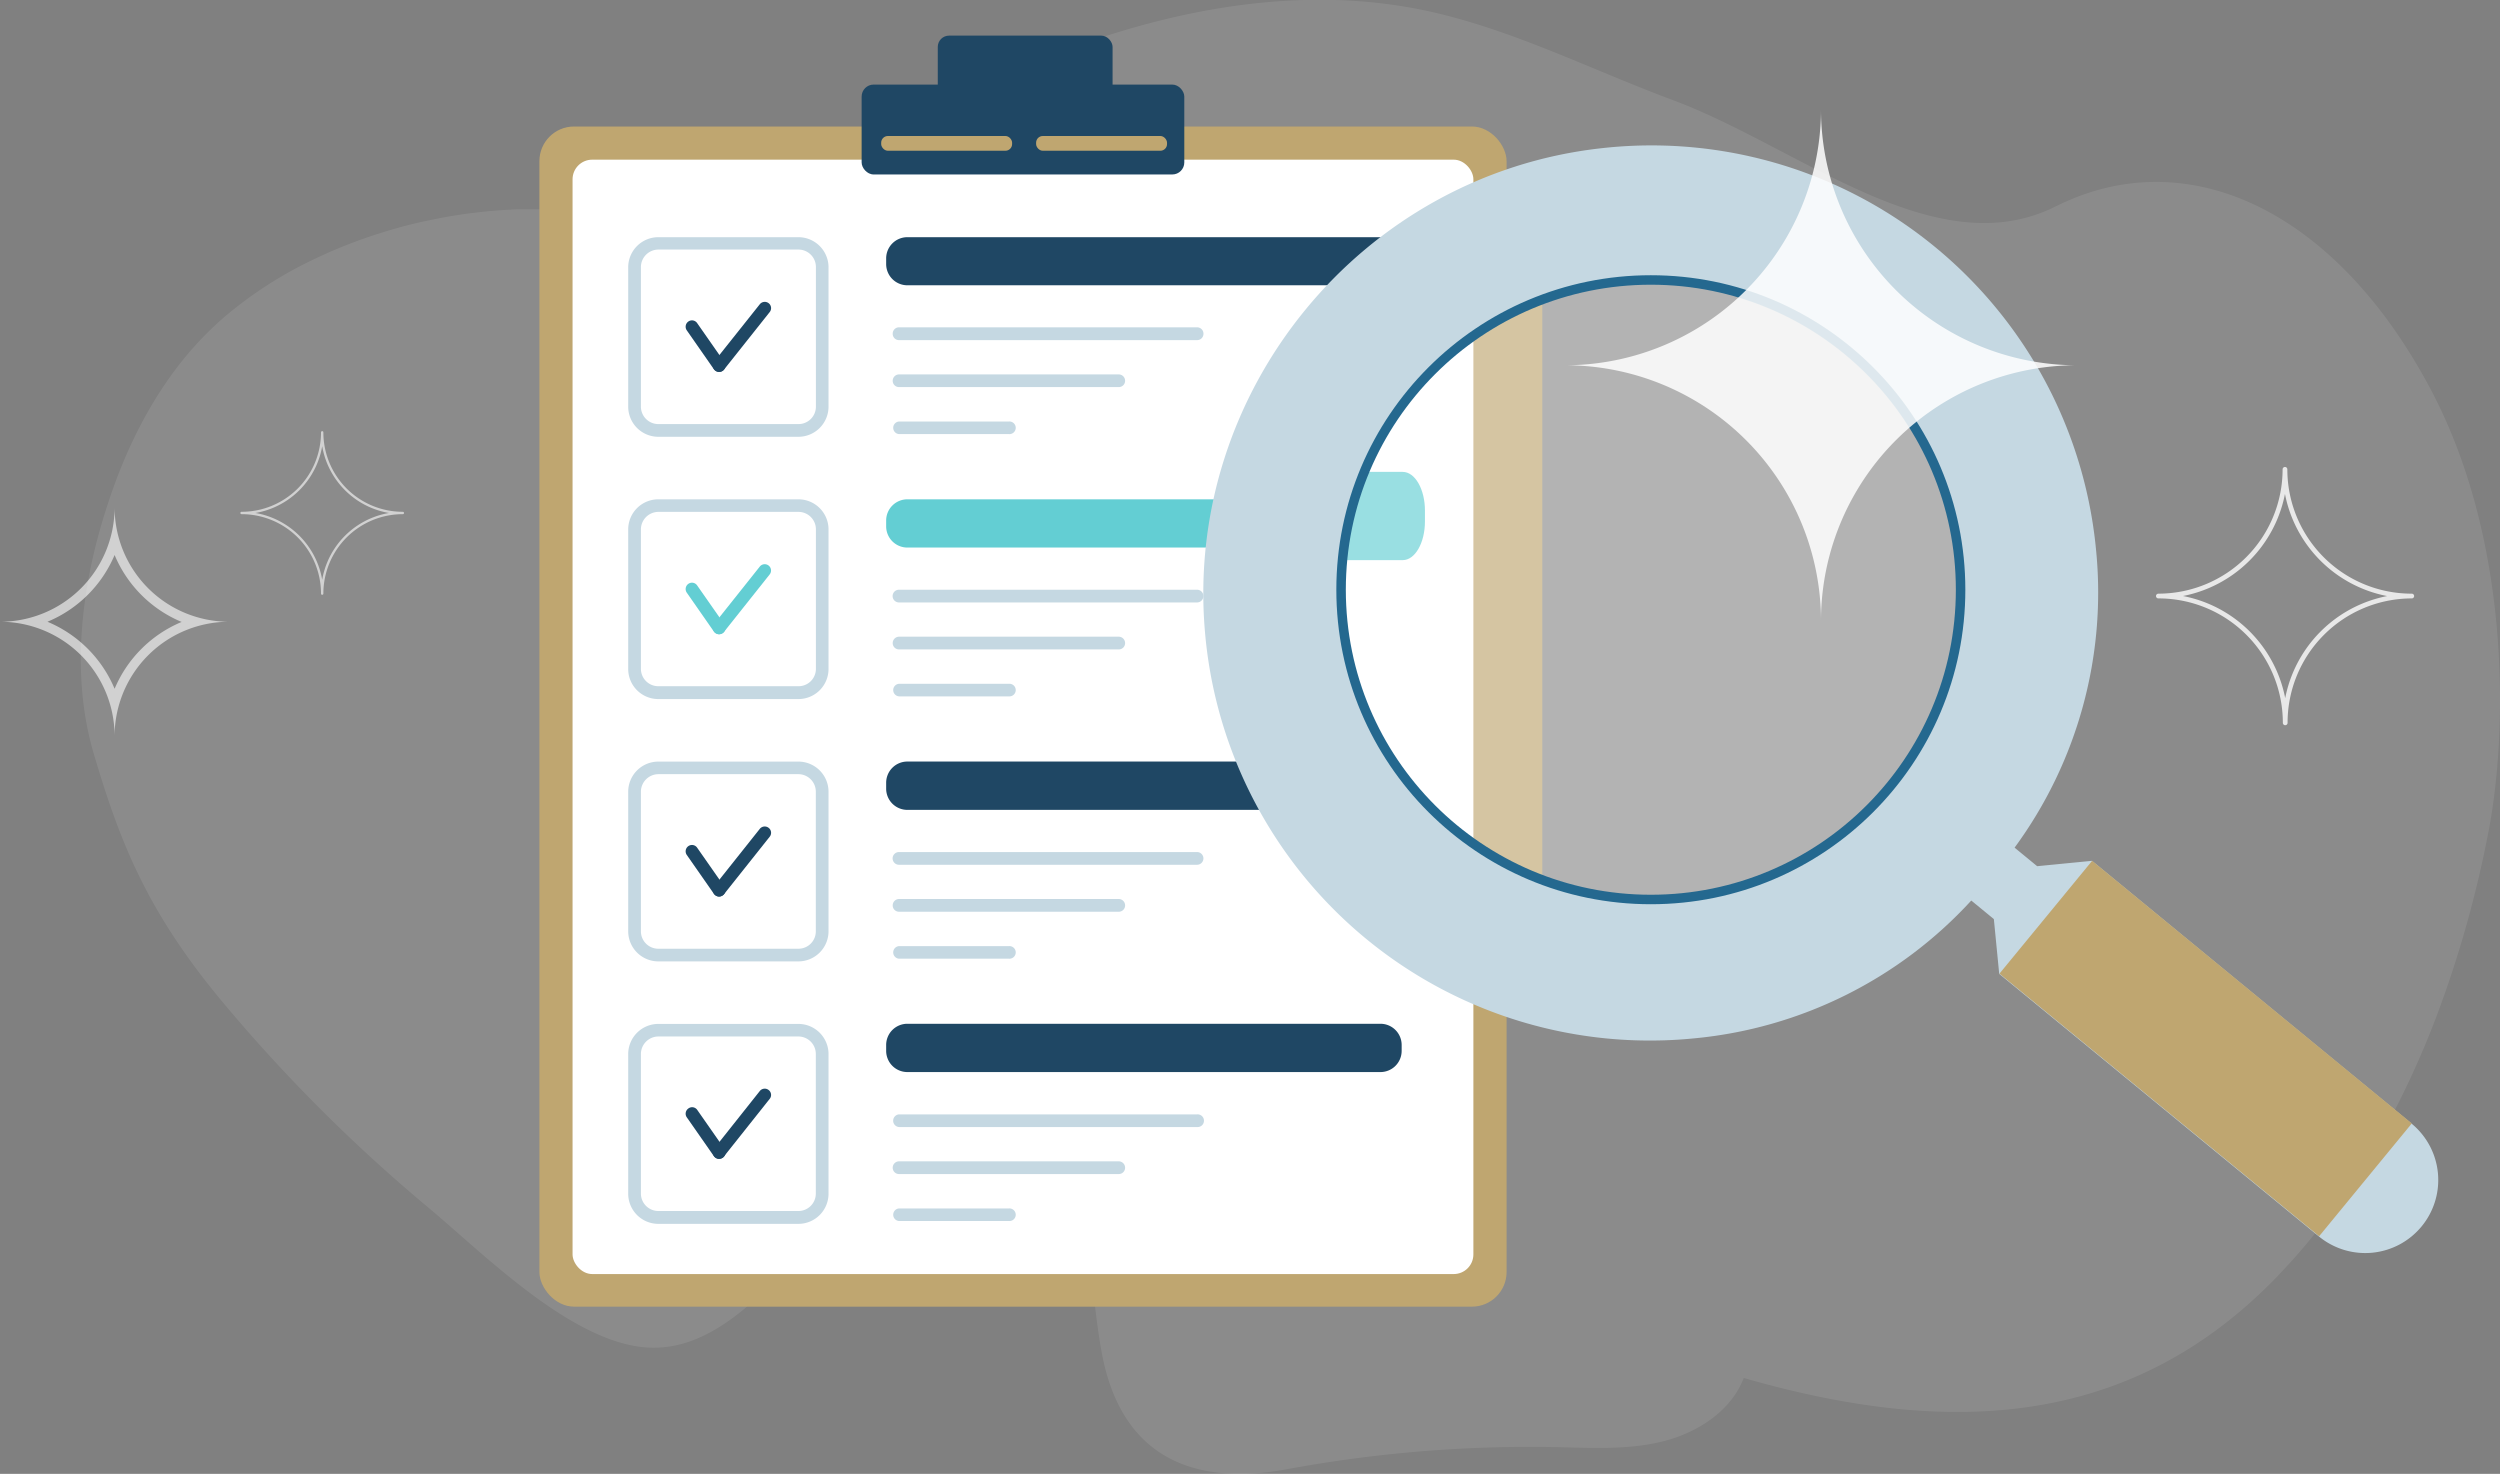 <svg xmlns="http://www.w3.org/2000/svg" viewBox="0 0 527.02 310.7"><rect x="0" y="0" width="527.02" height="310.7" fill="#808080" stroke="none"/><defs><style>.cls-1,.cls-11,.cls-3,.cls-8{fill:#fff;}.cls-1{opacity:0.09;}.cls-2{fill:#bfa670;}.cls-4{fill:#63ced3;}.cls-5,.cls-9{fill:#c5d8e2;}.cls-6{fill:#1f4764;}.cls-10,.cls-13,.cls-7{fill:none;}.cls-13,.cls-7{stroke:#fff;stroke-linecap:round;stroke-linejoin:round;}.cls-7{opacity:0.8;}.cls-8{opacity:0.35;}.cls-9{fill-rule:evenodd;}.cls-10{stroke:#24688f;stroke-miterlimit:10;stroke-width:2px;}.cls-11{opacity:0.85;}.cls-12{opacity:0.6;}.cls-13{stroke-width:0.5px;}</style></defs><title>Asset 19</title><g id="Layer_2" data-name="Layer 2"><g id="Layer_1-2" data-name="Layer 1"><path class="cls-1" d="M512.42,82.1c-19-35.89-47.95-50.69-74.28-40.69q-2.4.92-4.78,2.1a33,33,0,0,1-4.06,1.71c-8.53,2.94-17.39,2-26.41-.85a97.08,97.08,0,0,1-9.95-3.83C379.47,34.61,365.83,26,352.64,21.1c-17.54-6.53-34.46-15.22-52.75-19-28-5.73-57.28.67-83.74,11.81-20.14,8.5-38.38,26.92-54.84,47.89-6.55-3.73-13.17-7.47-19.86-11.29a43,43,0,0,0-10.19-4.1c-1.11-.31-2.24-.58-3.41-.83-1.7-.35-3.46-.65-5.28-.88-.25,0-.51-.06-.77-.09l-.47-.06-1.07-.11-1.43-.11-1.39-.1-1-.07-.93,0h-.32c-.46,0-.93,0-1.4-.05-.74,0-1.49,0-2.25,0-.43,0-.86,0-1.28,0-.9,0-1.79,0-2.7.1-.74,0-1.5.07-2.25.13-1.7.12-3.42.28-5.14.5l-1.3.15c-1.77.24-3.56.52-5.35.85-1.64.31-3.28.65-4.92,1l-1.32.31c-2.25.54-4.49,1.17-6.7,1.87-1.81.55-3.59,1.16-5.36,1.81a101.12,101.12,0,0,0-9.4,4A85.89,85.89,0,0,0,47.39,66.75a70.28,70.28,0,0,0-8.56,8.79c-7.42,9.11-12.54,19.81-16,30.39-6,18-7.9,36.83-3,53.18,5.46,18.41,11.14,33,27.1,52.14a340.73,340.73,0,0,0,43.42,43.36c11.75,9.82,30.06,28.38,46,29.45,29.79,2,46.29-57.42,77.16-43.6,7.8,3.5,12.54,11.68,14.77,19.93s2.44,16.91,4.08,25.3c4.06,20.82,18.38,27.71,38.64,24.09a281.17,281.17,0,0,1,57.22-4.71c7.5.17,15.11.6,22.38-1.23s14.31-6.37,17-13.35C408.8,302.33,447.52,302,479.1,270.08l1.08-1.11c.94-1,1.87-2,2.79-3a136.9,136.9,0,0,0,8.74-10.74,151.55,151.55,0,0,0,10.59-16.51c2.15-3.82,4.14-7.76,6-11.78s3.74-8.45,5.38-12.81a236.69,236.69,0,0,0,10.93-38.91C528.5,155.21,529.66,114.66,512.42,82.1Z"/><rect class="cls-2" x="308.39" y="60.14" width="16.74" height="142.53"/><rect class="cls-2" x="113.71" y="26.67" width="203.89" height="248.78" rx="7.3"/><rect class="cls-3" x="120.7" y="33.66" width="189.9" height="234.92" rx="4.14"/><path class="cls-4" d="M291,115.43H191.29a4.47,4.47,0,0,1-4.48-4.45v-1.27a4.47,4.47,0,0,1,4.48-4.45H291a4.47,4.47,0,0,1,4.48,4.45V111A4.47,4.47,0,0,1,291,115.43Z"/><path class="cls-4" d="M295.71,99.48H270.48v18.6h25.23c2.59,0,4.68-3.65,4.68-8.14v-2.32C300.39,103.14,298.3,99.48,295.71,99.48Z"/><path class="cls-5" d="M252.35,127H189.51a1.34,1.34,0,0,1,0-2.68h62.84a1.34,1.34,0,1,1,0,2.68Z"/><path class="cls-5" d="M235.86,136.9H189.51a1.32,1.32,0,0,1-1.32-1.32,1.35,1.35,0,0,1,1.32-1.36h46.35a1.35,1.35,0,0,1,1.32,1.36A1.32,1.32,0,0,1,235.86,136.9Z"/><path class="cls-5" d="M212.68,146.8H189.51a1.33,1.33,0,0,1,0-2.65h23.17a1.33,1.33,0,1,1,0,2.65Z"/><path class="cls-5" d="M138.8,107.91a3.7,3.7,0,0,0-3.69,3.69V141a3.67,3.67,0,0,0,3.69,3.66h29.51A3.66,3.66,0,0,0,172,141V111.6a3.68,3.68,0,0,0-3.67-3.69Zm29.51,39.46H138.8a6.35,6.35,0,0,1-6.37-6.34V111.6a6.35,6.35,0,0,1,6.37-6.34h29.51a6.35,6.35,0,0,1,6.35,6.34V141A6.35,6.35,0,0,1,168.31,147.37Z"/><path class="cls-4" d="M151.6,133.7a1.29,1.29,0,0,1-.82-.31,1.32,1.32,0,0,1-.23-1.86l9.62-12.09a1.33,1.33,0,1,1,2.08,1.66l-9.61,12.09A1.38,1.38,0,0,1,151.6,133.7Z"/><path class="cls-4" d="M151.6,133.71a1.34,1.34,0,0,1-1.1-.56l-5.72-8.21a1.34,1.34,0,0,1,.33-1.86,1.32,1.32,0,0,1,1.86.34l5.73,8.2a1.3,1.3,0,0,1-.34,1.84A1.38,1.38,0,0,1,151.6,133.71Z"/><path class="cls-6" d="M291,170.73H191.29a4.47,4.47,0,0,1-4.48-4.45V165a4.47,4.47,0,0,1,4.48-4.46H291a4.47,4.47,0,0,1,4.48,4.46v1.27A4.47,4.47,0,0,1,291,170.73Z"/><path class="cls-5" d="M252.35,182.3H189.51a1.34,1.34,0,0,1,0-2.68h62.84a1.34,1.34,0,1,1,0,2.68Z"/><path class="cls-5" d="M235.86,192.2H189.51a1.32,1.32,0,0,1-1.32-1.33,1.34,1.34,0,0,1,1.32-1.35h46.35a1.34,1.34,0,0,1,1.32,1.35A1.32,1.32,0,0,1,235.86,192.2Z"/><path class="cls-5" d="M212.68,202.1H189.51a1.33,1.33,0,0,1,0-2.65h23.17a1.33,1.33,0,1,1,0,2.65Z"/><path class="cls-5" d="M138.8,163.2a3.71,3.71,0,0,0-3.69,3.7v29.43A3.67,3.67,0,0,0,138.8,200h29.51a3.66,3.66,0,0,0,3.67-3.66V166.9a3.69,3.69,0,0,0-3.67-3.7Zm29.51,39.47H138.8a6.36,6.36,0,0,1-6.37-6.34V166.9a6.36,6.36,0,0,1,6.37-6.35h29.51a6.36,6.36,0,0,1,6.35,6.35v29.43A6.36,6.36,0,0,1,168.31,202.67Z"/><path class="cls-6" d="M151.6,189a1.35,1.35,0,0,1-.82-.31,1.32,1.32,0,0,1-.23-1.86l9.62-12.1a1.34,1.34,0,0,1,1.86-.22,1.32,1.32,0,0,1,.22,1.89l-9.61,12.09A1.38,1.38,0,0,1,151.6,189Z"/><path class="cls-6" d="M151.6,189a1.32,1.32,0,0,1-1.1-.57l-5.72-8.2a1.34,1.34,0,0,1,.33-1.86,1.32,1.32,0,0,1,1.86.34l5.73,8.2a1.29,1.29,0,0,1-.34,1.83A1.32,1.32,0,0,1,151.6,189Z"/><path class="cls-6" d="M291,226H191.29a4.47,4.47,0,0,1-4.48-4.46v-1.26a4.47,4.47,0,0,1,4.48-4.46H291a4.47,4.47,0,0,1,4.48,4.46v1.26A4.47,4.47,0,0,1,291,226Z"/><path class="cls-5" d="M252.35,237.59H189.51a1.34,1.34,0,0,1,0-2.67h62.84a1.34,1.34,0,1,1,0,2.67Z"/><path class="cls-5" d="M235.86,247.5H189.51a1.33,1.33,0,0,1-1.32-1.33,1.34,1.34,0,0,1,1.32-1.35h46.35a1.34,1.34,0,0,1,1.32,1.35A1.33,1.33,0,0,1,235.86,247.5Z"/><path class="cls-5" d="M212.68,257.4H189.51a1.33,1.33,0,0,1,0-2.65h23.17a1.33,1.33,0,1,1,0,2.65Z"/><path class="cls-5" d="M138.8,218.5a3.7,3.7,0,0,0-3.69,3.69v29.43a3.68,3.68,0,0,0,3.69,3.67h29.51a3.67,3.67,0,0,0,3.67-3.67V222.19a3.68,3.68,0,0,0-3.67-3.69ZM168.31,258H138.8a6.36,6.36,0,0,1-6.37-6.35V222.19a6.36,6.36,0,0,1,6.37-6.34h29.51a6.36,6.36,0,0,1,6.35,6.34v29.43A6.36,6.36,0,0,1,168.31,258Z"/><path class="cls-6" d="M151.6,244.29a1.29,1.29,0,0,1-.82-.31,1.31,1.31,0,0,1-.23-1.86L160.17,230a1.33,1.33,0,0,1,1.86-.22,1.31,1.31,0,0,1,.22,1.88l-9.61,12.1A1.37,1.37,0,0,1,151.6,244.29Z"/><path class="cls-6" d="M151.6,244.3a1.31,1.31,0,0,1-1.1-.56l-5.72-8.2a1.34,1.34,0,0,1,.33-1.86A1.31,1.31,0,0,1,147,234l5.73,8.21a1.34,1.34,0,0,1-1.1,2.08Z"/><path class="cls-6" d="M291,60.14H191.29a4.47,4.47,0,0,1-4.48-4.46V54.41A4.47,4.47,0,0,1,191.29,50H291a4.47,4.47,0,0,1,4.48,4.45v1.27A4.47,4.47,0,0,1,291,60.14Z"/><path class="cls-5" d="M252.35,71.7H189.51a1.32,1.32,0,0,1-1.32-1.32A1.33,1.33,0,0,1,189.51,69h62.84a1.34,1.34,0,0,1,1.35,1.36A1.33,1.33,0,0,1,252.35,71.7Z"/><path class="cls-5" d="M235.86,81.6H189.51a1.32,1.32,0,0,1-1.32-1.32,1.34,1.34,0,0,1,1.32-1.35h46.35a1.34,1.34,0,0,1,1.32,1.35A1.32,1.32,0,0,1,235.86,81.6Z"/><path class="cls-5" d="M212.68,91.51H189.51a1.33,1.33,0,0,1,0-2.65h23.17a1.33,1.33,0,1,1,0,2.65Z"/><path class="cls-5" d="M138.8,52.61a3.7,3.7,0,0,0-3.69,3.69V85.73a3.68,3.68,0,0,0,3.69,3.67h29.51A3.67,3.67,0,0,0,172,85.73V56.3a3.68,3.68,0,0,0-3.67-3.69Zm29.51,39.47H138.8a6.36,6.36,0,0,1-6.37-6.35V56.3A6.36,6.36,0,0,1,138.8,50h29.51a6.36,6.36,0,0,1,6.35,6.34V85.73A6.36,6.36,0,0,1,168.31,92.08Z"/><path class="cls-6" d="M151.6,78.4a1.29,1.29,0,0,1-.82-.31,1.31,1.31,0,0,1-.23-1.86l9.62-12.09a1.34,1.34,0,0,1,1.86-.23,1.32,1.32,0,0,1,.22,1.89l-9.61,12.1A1.37,1.37,0,0,1,151.6,78.4Z"/><path class="cls-6" d="M151.6,78.41a1.34,1.34,0,0,1-1.1-.56l-5.72-8.21a1.34,1.34,0,0,1,.33-1.86,1.32,1.32,0,0,1,1.86.34l5.73,8.21a1.34,1.34,0,0,1-1.1,2.08Z"/><path class="cls-7" d="M508.42,125.65a26.71,26.71,0,0,1-26.73-26.71A26.72,26.72,0,0,1,455,125.65a26.72,26.72,0,0,1,26.74,26.73A26.71,26.71,0,0,1,508.42,125.65Z"/><circle class="cls-8" cx="351.62" cy="125.67" r="85.52"/><path class="cls-9" d="M441,181.47l-11.55,1.13-4.76-3.91a90.85,90.85,0,0,0,17.16-62.91A94.13,94.13,0,0,0,337.57,31.25C287.08,36.85,249.73,82.33,254,133a94.12,94.12,0,0,0,103.18,85.89,90.76,90.76,0,0,0,58.38-29.05l4.76,3.91,1.13,11.55,67.39,55.35a15.38,15.38,0,0,0,21.66-2.12h0a15.38,15.38,0,0,0-2.12-21.66L441,181.47ZM354.39,190A65.29,65.29,0,1,1,413,118.61,65,65,0,0,1,354.39,190Z"/><rect class="cls-2" x="449.57" y="177.43" width="30.78" height="87.21" transform="translate(-0.96 440.03) rotate(-50.6)"/><circle class="cls-10" cx="348.01" cy="124.32" r="65.3"/><path class="cls-11" d="M437.88,77a54,54,0,0,1-54-54,54,54,0,0,1-54,54,53.93,53.93,0,0,1,54,53.93A53.93,53.93,0,0,1,437.88,77Z"/><rect class="cls-6" x="181.64" y="17.83" width="68.02" height="18.95" rx="2.53"/><rect class="cls-6" x="197.69" y="7.51" width="36.85" height="18.95" rx="2.38"/><rect class="cls-2" x="185.76" y="28.67" width="27.6" height="3.11" rx="1.41"/><rect class="cls-2" x="218.42" y="28.67" width="27.6" height="3.11" rx="1.41"/><g class="cls-12"><path class="cls-3" d="M24.16,117a26.28,26.28,0,0,0,14.13,14.11A26.32,26.32,0,0,0,24.16,145.2,26.32,26.32,0,0,0,10,131.07,26.28,26.28,0,0,0,24.16,117m0-10A24.14,24.14,0,0,1,0,131.07a24.15,24.15,0,0,1,24.16,24.16,24.15,24.15,0,0,1,24.16-24.16,24.14,24.14,0,0,1-24.16-24.13Z"/><path class="cls-13" d="M84.92,108.14a17,17,0,0,1-17-17,17,17,0,0,1-17,17,17,17,0,0,1,17,17A17,17,0,0,1,84.92,108.14Z"/></g></g></g></svg>